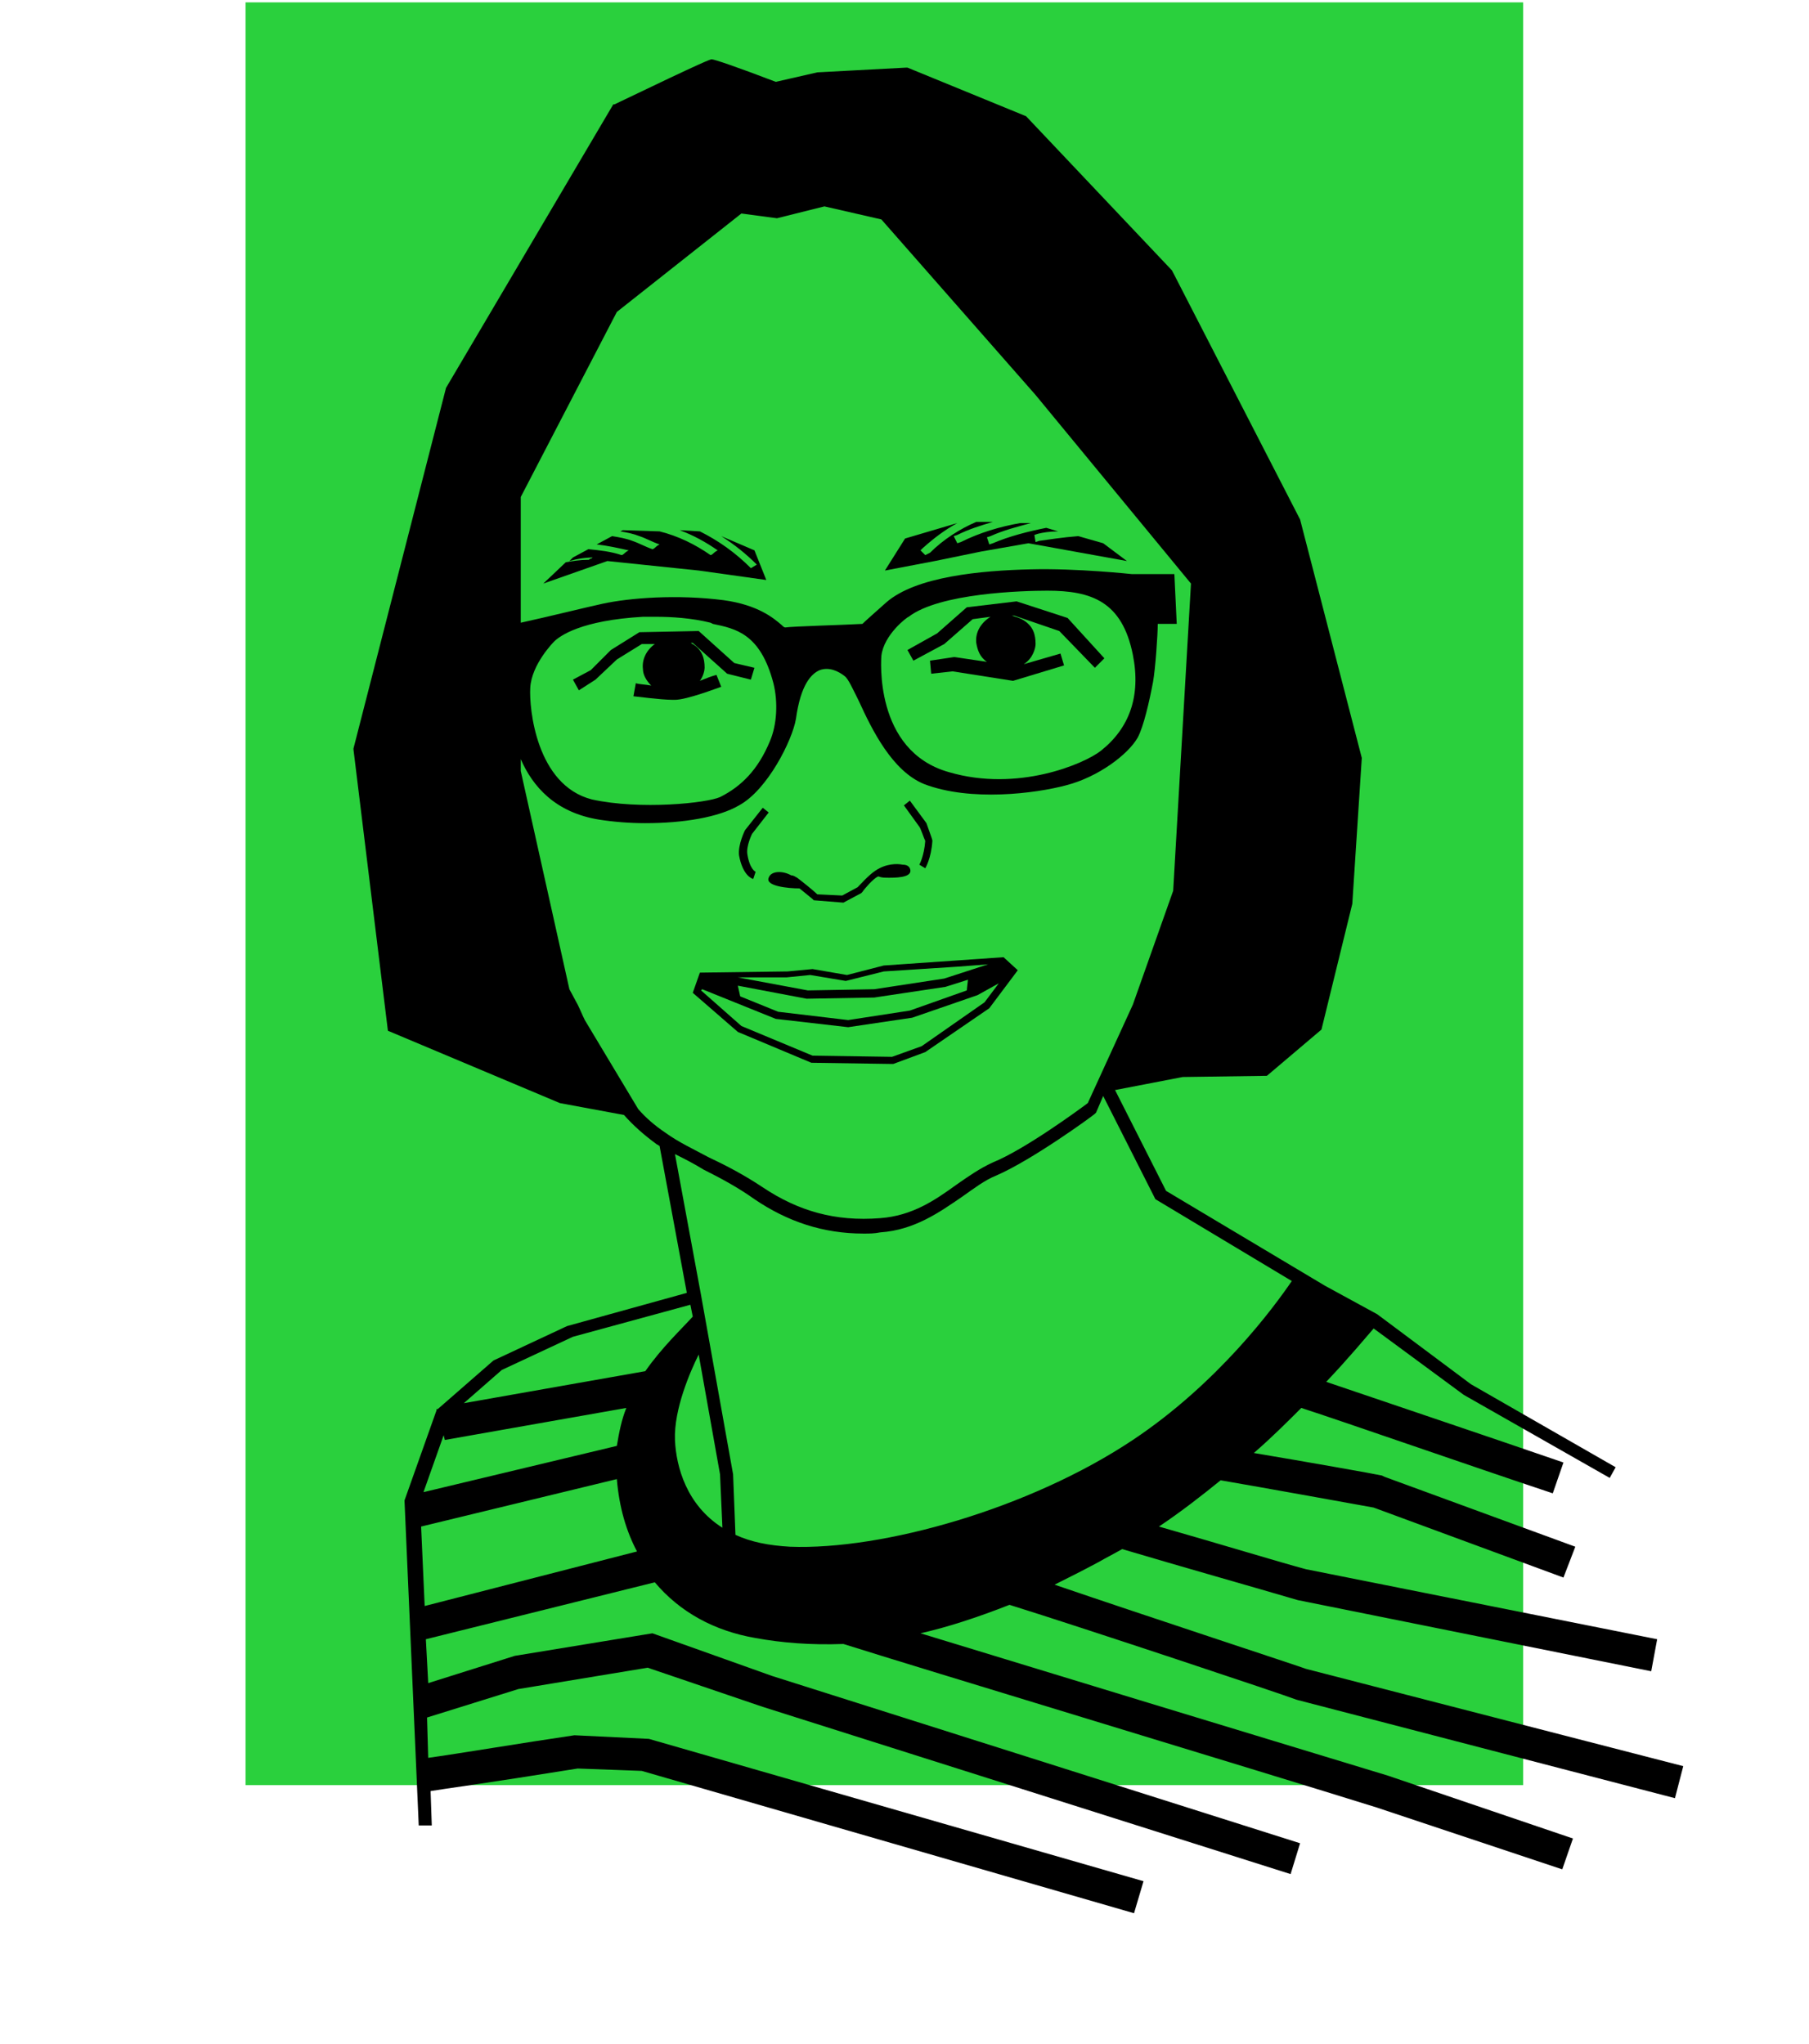 <?xml version="1.0" encoding="utf-8"?>
<!-- Generator: Adobe Illustrator 26.2.1, SVG Export Plug-In . SVG Version: 6.00 Build 0)  -->
<svg version="1.1" xmlns="http://www.w3.org/2000/svg" xmlns:xlink="http://www.w3.org/1999/xlink" x="0px" y="0px"
	 viewBox="0 0 152.5 172.3" style="enable-background:new 0 0 152.5 172.3;" xml:space="preserve">
<style type="text/css">
	.st0{fill:#2AD03D;}
	.st1{fill:#29211A;}
</style>
<g id="Ebene_1">
	<g>
		<g>
			<polygon class="st0" points="20.7,0.2 20.7,150.5 128.4,150.5 128.4,0.2 20.7,0.2 			"/>
		</g>
		<g>
			<path d="M63.5,74.1l0.2-0.6c0,0-0.5-0.2-0.7-1.5c-0.1-0.7,0.4-1.7,0.4-1.7l1.4-1.8l-0.5-0.4L62.8,70c0,0-0.6,1.2-0.5,2.1
				C62.6,73.8,63.4,74.1,63.5,74.1z"/>
			<path d="M78,70.9c-0.1,1.3-0.5,2-0.5,2l0.5,0.3c0,0,0.5-0.8,0.6-2.3c0-0.1,0-0.1-0.5-1.5l-1.4-1.9l-0.5,0.4l1.3,1.8
				C77.6,69.8,77.9,70.7,78,70.9z"/>
			<path d="M67.4,74.9c0.5,0.4,1.1,0.9,1.1,0.9l0.1,0.1l2.5,0.2l1.5-0.8l0.1-0.1c0.2-0.3,0.9-1.1,1.3-1.3c0,0,0.1,0,0.1,0
				c0.2,0.1,0.5,0.1,0.9,0.1c0.9,0,2-0.1,1.7-0.8c-0.1-0.2-0.3-0.3-0.6-0.3c-0.5-0.1-1.4-0.1-2.3,0.5c-0.6,0.4-1.3,1.2-1.5,1.4
				l-1.3,0.7l-2.1-0.1c-0.3-0.3-1.3-1.1-1.7-1.4c-0.2-0.1-0.3-0.2-0.5-0.2c-0.7-0.4-1.7-0.4-1.9,0.2C64.5,74.7,66.4,74.9,67.4,74.9z
				"/>
			<path d="M68.4,89.6l6.8,0.1l0.1,0l2.7-1l5.4-3.7l2.4-3.2l-1.2-1.1l-10.1,0.7l-3.1,0.8l-2.9-0.5l0,0l-2.1,0.2L59,82l-0.6,1.7
				l3.8,3.3L68.4,89.6z M62.4,84l-0.2-0.9l5.8,1.1l5.7-0.1l6-0.9l1.9-0.6l-0.1,0.9l-4.8,1.7L71.5,86l-5.9-0.7L62.4,84z M66.3,82.4
				l2-0.2l3,0.5l3.2-0.8l6.2-0.4l2.6-0.2l-3.7,1.2l-5.9,0.9l-5.6,0.1l-5.9-1.1L66.3,82.4z M59.2,83.4l6.2,2.5l6.1,0.7l0,0l5.4-0.8
				l5.5-1.9l1.8-1l-1.2,1.6l-5.3,3.7l-2.5,0.9L68.5,89l-6-2.5l-3.4-3L59.2,83.4z"/>
			<path d="M90.9,45.2c-1.3,0.1-2.6,0.3-3.3,0.4l-0.3,0.1l-0.1-0.6l0.3-0.1c0.4-0.1,1-0.2,1.7-0.2l-1-0.3c-1.5,0.3-3.1,0.7-4.5,1.3
				l-0.3,0.1l-0.2-0.6l0.3-0.1c1.1-0.5,2.3-0.8,3.4-1.1l0,0l-0.6,0l0,0l-0.3,0c-1.7,0.3-3.4,0.8-5,1.6l-0.3,0.1l-0.3-0.6l0.3-0.1
				c1-0.5,2-0.8,3-1.1l-1.4,0c-1.4,0.6-2.8,1.5-3.9,2.6L78,46.8l-0.4-0.4l0.2-0.2c0.9-0.8,1.8-1.5,2.9-2.1l-4.4,1.3l-1.7,2.7
				l4.2-0.8l3.9-0.8l4-0.7l8.3,1.5L93,45.8L90.9,45.2z"/>
			<path d="M60.8,45.2c1.1,0.7,2.1,1.5,3,2.4c0,0-0.5,0.3-0.5,0.3c-1.3-1.3-2.7-2.3-4.3-3.1l-1.7-0.1c1.1,0.4,2.2,1,3.2,1.7
				c0,0-0.2,0.1-0.3,0.2c0,0-0.2,0.2-0.3,0.2c-1.3-0.9-2.7-1.6-4.3-2l-3.1-0.1l-0.2,0.1c0.6,0.1,1.1,0.2,1.6,0.4
				c0.6,0.2,1.1,0.5,1.7,0.7c0,0-0.2,0.1-0.3,0.2c0,0-0.2,0.2-0.3,0.2c-0.6-0.2-1.1-0.5-1.7-0.7c-0.5-0.2-1.1-0.3-1.7-0.4l-1.3,0.7
				c0.9,0.1,1.8,0.3,2.7,0.5c0,0-0.2,0.1-0.3,0.2c0,0-0.2,0.2-0.3,0.2c-0.9-0.3-1.8-0.4-2.8-0.5l-1.3,0.7l-0.3,0.3
				c0.7-0.2,1.4-0.3,2.1-0.3c0,0-0.1,0-0.1,0c-0.1,0-0.1,0.1-0.2,0.1c-0.1,0-0.1,0.1-0.2,0.1c0,0-0.1,0-0.1,0
				c-0.6,0-1.2,0.1-1.8,0.2l-1.9,1.8l5.4-1.9l7.7,0.8l5.7,0.8l-1-2.5L60.8,45.2z"/>
			<path d="M109.3,143.3l31.9,8.3l0.7-2.7l-31.8-8.2c-0.2-0.1-13.6-4.5-21.2-7.1c1.2-0.6,2.4-1.2,3.7-1.9c0.7-0.4,1.3-0.7,2-1.1
				c4.7,1.4,11.4,3.3,14.8,4.3l29.8,6l0.5-2.7l-29.6-5.9c-1.9-0.5-7.5-2.2-12.4-3.6c1.8-1.2,3.6-2.6,5.2-3.9
				c3.5,0.6,11.8,2.1,12.9,2.3l16,5.9l1-2.6l-16.1-5.9l-0.2-0.1c-0.4-0.1-6.6-1.2-10.8-1.9c1.5-1.3,2.8-2.6,4-3.8
				c3.7,1.2,14,4.8,21.2,7.2l0.9-2.6c-6.1-2.1-15.3-5.2-20-6.8c1.9-2,3.3-3.7,4-4.5l7.6,5.6l12.3,7l0.5-0.9l-12.2-7l-7.9-5.9
				l-4.4-2.4l-13.4-8l-4.3-8.5l5.7-1.1l7.1-0.1l4.6-3.9l2.6-10.6l0.8-12.3l0,0l-5.2-20.1l-10.8-21L86.5,9.8l-10-4.1l-0.1,0l-7.5,0.4
				l-3.5,0.8C62,5.6,60.2,5,60,5c-0.1,0-0.3,0-8.2,3.8l-0.1,0L37.6,32.7l-7.8,30.4l0,0.1l2.9,23.7l14.5,6.1l5.4,1
				c0.8,0.9,1.7,1.7,2.8,2.5c0.1,0,0.1,0.1,0.2,0.1l2.3,12.4l-10.1,2.8l-6.2,2.9l-4.7,4.1l-0.1,0l0,0.1l-2.7,7.6l1.2,27.4l1.1,0
				l-0.1-2.9c1.2-0.2,4.3-0.6,12.4-1.9l5.4,0.2l41.5,12l0.8-2.7l-41.7-12l-6.2-0.3l-0.1,0c-4.1,0.6-10.1,1.6-12.3,1.9l-0.1-3.4
				l7.7-2.4l10.9-1.8l9.7,3.3l44.5,14.1l0.8-2.6l-44.5-14.1L55,137.7l-11.6,1.9l-7.3,2.3l-0.2-3.7l19.3-4.8c2.1,2.5,5,4.1,8.5,4.7
				c2.2,0.4,4.6,0.6,7.4,0.5c6,1.9,35.4,10.8,45,13.8l15.6,5.2l0.9-2.6l-15.6-5.3c-11.2-3.4-29.6-9-39.4-12c2.2-0.5,4.7-1.3,7.5-2.4
				C91.2,137.2,108.3,142.9,109.3,143.3z M44.7,58c0.1-2,2-3.9,2-3.9c0.5-0.5,2.3-1.8,7.5-2.1c0.3,0,0.7,0,1.1,0
				c1.3,0,3,0.1,4.6,0.5l0.2,0.1c1.9,0.4,4,0.8,5.1,5c0.4,1.6,0.3,3.5-0.3,4.9c-1,2.4-2.4,3.8-4.2,4.7c-1.1,0.5-6.7,1.1-10.8,0.2
				C45.2,66.2,44.6,59.7,44.7,58z M74.3,55.3c0.2-1.8,2.2-3.3,2.3-3.3c2.6-2,9.6-2.2,11.7-2.2c3.7,0,6.3,0.9,7.2,5.4
				c0.7,3.5-0.3,6.2-2.7,8.1c-1.4,1.1-7,3.5-12.8,1.8C73.6,63.3,74.3,55.4,74.3,55.3z M53.8,93.5l-4.5-7.5c-0.2-0.4-0.4-0.9-0.6-1.3
				L48,83.4L43.9,65V64c1,2.3,2.9,4.5,6.6,5.1c1.3,0.2,2.6,0.3,3.9,0.3c3.2,0,6.2-0.5,7.9-1.5c2.4-1.3,4.5-5.5,4.8-7.3
				c0.4-2.9,1.3-3.8,2-4.1c0.8-0.3,1.6,0.1,2.1,0.5c0.3,0.2,0.7,1.1,1.2,2.1c1.1,2.4,2.8,5.9,5.5,7c3.9,1.5,9.4,0.8,12,0.1
				c2.7-0.7,5.2-2.6,6-4c0.5-0.9,1-3.1,1.3-4.7c0.2-1.1,0.4-4,0.4-4.9l1.6,0L99,48.4l-3.6,0c0,0-4.6-0.5-8.5-0.4
				c-4.2,0.1-9.7,0.6-12.2,2.8c-0.9,0.8-1.8,1.6-2,1.8c-1.8,0.1-5.8,0.2-6.5,0.3c-0.1,0-0.2-0.1-0.3-0.2c-0.7-0.6-2-1.7-4.9-2.1
				c-3.9-0.5-7.9-0.2-10.2,0.3c-1.4,0.3-4.6,1.1-6.9,1.6V41.9L52,26.3L62.5,18l3,0.4l4-1l4.8,1.1l13,14.8l13.1,15.9l-1.5,25.9
				l-3.4,9.6L91.7,93c-0.8,0.6-5.3,3.9-8,5c-1.1,0.5-2.1,1.2-3.1,1.9c-1.8,1.3-3.7,2.6-6.4,2.8c-3.8,0.3-6.9-0.6-9.9-2.6
				c-1.5-1-3-1.8-4.5-2.5c-1.3-0.7-2.6-1.3-3.7-2.1C55.2,94.9,54.4,94.2,53.8,93.5z M42.3,115.5l6-2.8l9.9-2.7l0.2,1
				c-1,1.1-2.6,2.6-4,4.6l-15.3,2.7L42.3,115.5z M37.5,121.4l15.3-2.7c-0.4,1-0.6,2-0.8,3.2l-16.3,3.9l1.7-4.8L37.5,121.4z
				 M35.8,135.4l-0.3-6.7l16.5-4c0.2,2.4,0.8,4.4,1.7,6.1L35.8,135.4z M56.9,121.4c-0.1-2.6,1.3-5.8,2-7.2l1.8,10.1l0.2,4.5
				C57.9,126.9,57,123.7,56.9,121.4z M66.6,130.4c-1.8-0.1-3.3-0.4-4.6-1l-0.2-5.1l-2.7-15.1l-2.2-11.9c0.8,0.4,1.6,0.8,2.4,1.3
				c1.4,0.7,2.9,1.5,4.3,2.5c2.8,1.9,5.8,2.9,9.2,2.9c0.5,0,0.9,0,1.4-0.1c2.9-0.2,5-1.7,6.9-3c1-0.7,1.9-1.4,2.9-1.8
				c3-1.3,8.1-5,8.3-5.2l0.1-0.1l0.6-1.4l4.4,8.7l11.5,6.9c-1.5,2.2-6.2,8.6-13.4,13.4C86.8,127.2,74.4,130.7,66.6,130.4z"/>
			<path d="M50.2,57.3l1.8-1.7l2.1-1.3l1.1,0c-0.7,0.5-1.1,1.3-1,2.1c0,0.5,0.3,1,0.7,1.4c-0.5-0.1-1-0.1-1.3-0.2l-0.2,1.1
				c0.1,0,2.3,0.3,3.3,0.3c0.1,0,0.1,0,0.2,0c1,0,3.6-1,3.9-1.1l-0.4-1c-0.4,0.1-0.9,0.3-1.4,0.5c0.3-0.4,0.4-0.9,0.4-1.1
				c0-0.8-0.2-1.5-1-2c-0.1,0-0.1-0.1-0.2-0.1l0.2,0l2.9,2.6l2,0.5l0.3-1l-1.7-0.4l-3-2.7l-5,0.1l-2.4,1.5l-1.7,1.7l-1.5,0.8
				l0.5,0.9L50.2,57.3z"/>
			<path d="M82,52.2l1.5-0.2c-0.8,0.5-1.3,1.3-1.2,2.2c0.1,0.6,0.3,1.2,0.9,1.6l-2.7-0.4l-0.1,0l-2,0.3l0.1,1.1l1.8-0.2l5.1,0.8
				l4.3-1.3l-0.3-1l-3.1,0.9c0.8-0.5,1-1.4,1-1.7c0-0.8-0.2-1.5-1-2c-0.3-0.2-0.7-0.3-1-0.4l0.2,0l3.8,1.3l3,3.1l0.8-0.8L90,52.1
				l-4.3-1.4l-4.2,0.5L79,53.4l-2.5,1.4l0.5,0.9l2.6-1.4L82,52.2z"/>
		</g>
	</g>
</g>
<g id="Ebene_2">
</g>
<g id="Ebene_3">
</g>
</svg>

